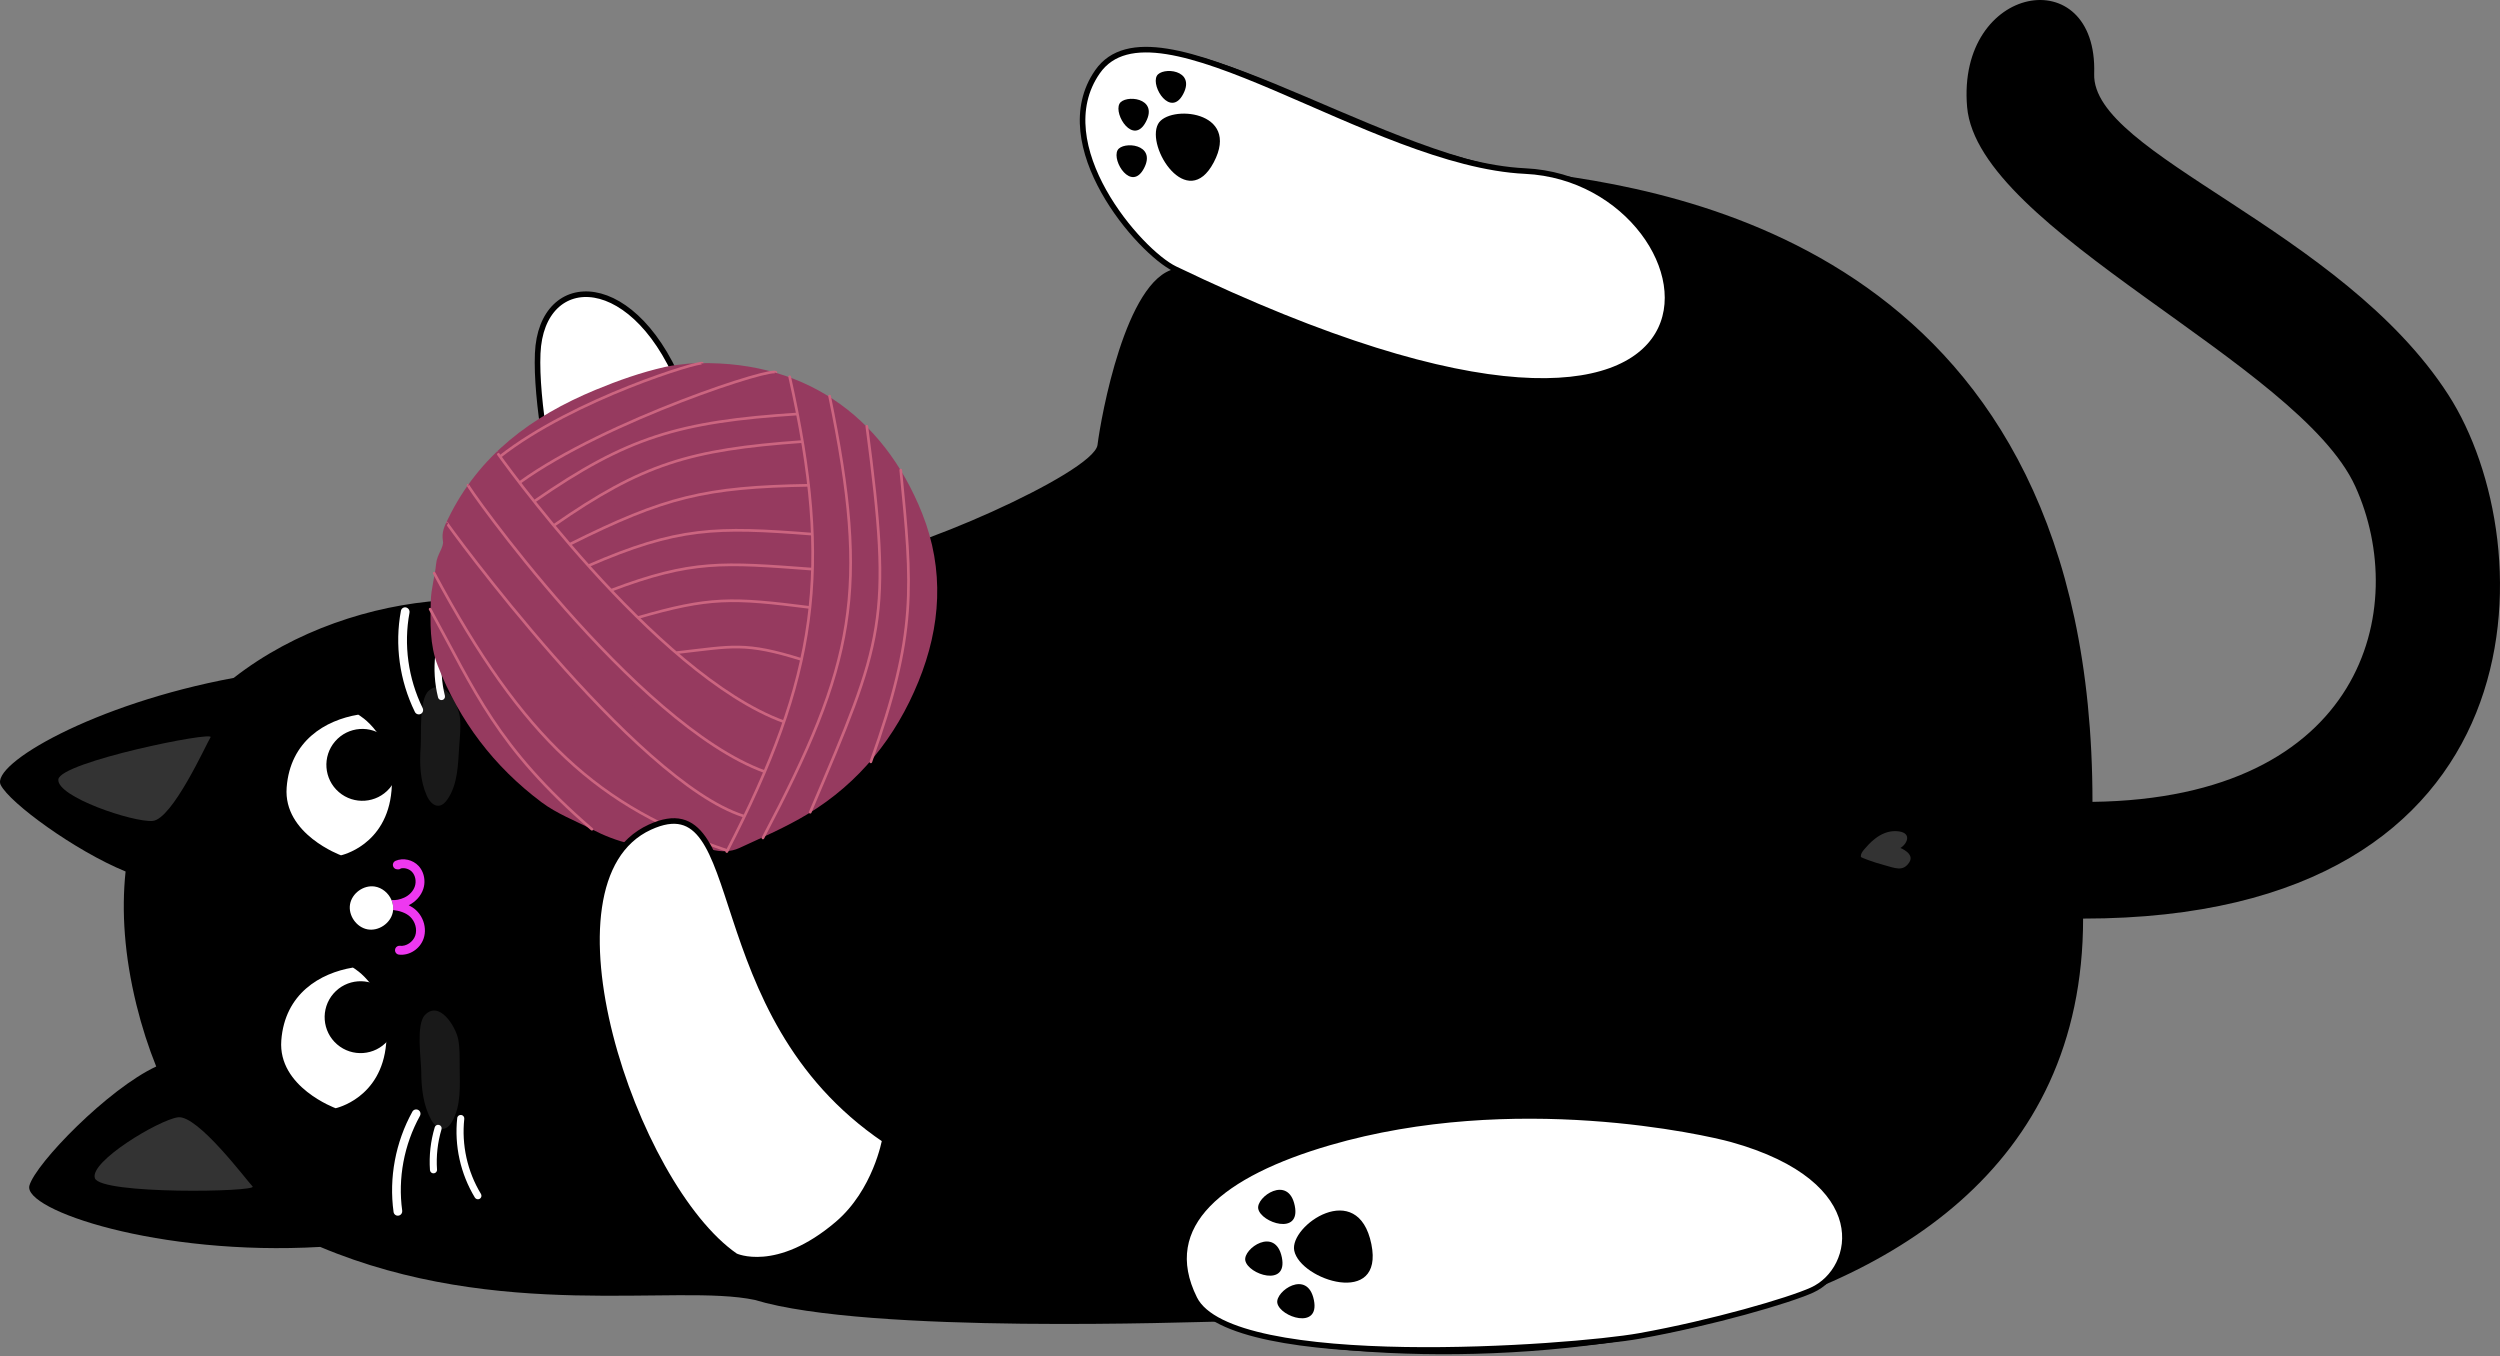 <?xml version="1.0" encoding="utf-8"?>
<svg xmlns="http://www.w3.org/2000/svg" fill="none" height="100%" overflow="visible" preserveAspectRatio="none" style="display: block;" viewBox="0 0 448 243" width="100%">
<rect x="0" y="0" width="448" height="243" fill="#808080" stroke="none"/>
<g id="Group 120">
<g id="Group">
<g id="Group_2">
<path d="M218.116 236.835C214.963 236.835 155.577 239.141 135.252 232.945C121.255 229.978 89.394 236.909 57.385 223.448C28.418 225.114 4.031 216.807 5.273 212.449C6.411 208.455 19.366 195.128 27.994 191.119C26.618 187.705 25.428 184.032 24.446 180.053C22.282 171.225 21.754 163.282 22.505 156.172C13.424 152.446 1.733 143.893 0.127 140.658C-1.718 136.955 16.793 126.141 41.886 121.478C63.721 104.41 97.255 103.629 107.928 115.231C103.949 110.136 95.753 77.933 96.363 63.319C96.995 48.178 114.19 47.999 122.616 70.801C126.974 82.589 144.942 99.91 153.145 99.91C161.349 99.91 196.043 84.768 196.675 79.726C197.307 74.676 201.725 50.074 210.553 48.178C204.462 44.556 187.564 25.933 196.675 12.851C206.983 -1.956 245.574 27.495 273.337 30.648C301.1 33.802 374.972 45.523 374.972 143.693C423.552 143.06 431.993 108.983 422.072 87.17C412.017 65.045 354.401 41.246 352.505 19.165C350.616 -2.915 375.939 -7.266 375.277 13.231C374.809 27.733 419.565 40.993 438.738 70.742C456.037 97.582 456.573 164.613 373.292 164.613C373.292 254.521 233.89 246.927 218.116 236.835Z" fill="black" id="Vector"/>
<path d="M31.876 200.222C35.416 199.716 44.273 211.623 45.263 212.612C46.252 213.609 17.991 214.1 17.002 211.125C16.012 208.157 28.41 200.72 31.876 200.222Z" fill="white" id="Vector_2" opacity="0.2"/>
<path d="M27.332 147.114C30.901 146.838 36.978 133.303 37.729 132.12C38.48 130.938 10.784 136.545 10.457 139.669C10.122 142.785 23.829 147.374 27.332 147.114Z" fill="white" id="Vector_3" opacity="0.2"/>
</g>
</g>
<path d="M196.668 12.866C187.557 25.956 204.164 45.121 210.545 48.193C320.949 101.323 309.883 32.396 273.329 30.656C245.634 29.347 206.975 -1.941 196.668 12.866Z" fill="white" id="Vector_4" stroke="black"/>
<g id="Group_3">
<path d="M207.518 22.236C209.385 18.696 222.445 19.738 217.499 29.101C212.784 38.048 205.324 26.394 207.518 22.236Z" fill="black" id="Vector_5"/>
<path d="M207.295 13.61C208.18 11.929 214.368 12.427 212.025 16.86C209.787 21.099 206.254 15.58 207.295 13.61Z" fill="black" id="Vector_6"/>
<path d="M200.609 18.592C201.494 16.919 207.682 17.41 205.339 21.843C203.101 26.082 199.568 20.563 200.609 18.592Z" fill="black" id="Vector_7"/>
<path d="M200.267 26.922C201.152 25.248 207.34 25.739 204.997 30.172C202.759 34.411 199.226 28.892 200.267 26.922Z" fill="black" id="Vector_8"/>
</g>
<path d="M340.549 151.959C340.549 151.959 343.167 152.967 342.147 154.528C341.003 156.282 339.593 155.545 337.561 155.003C335.529 154.466 333.536 153.666 333.488 153.587C333.441 153.512 333.361 153.012 334.05 152.233C334.736 151.455 336.82 148.827 339.768 148.939C342.717 149.052 341.884 151.151 340.549 151.959Z" fill="#333333" id="Vector_9"/>
<path d="M238.167 204.751C219.143 210.299 207.407 219.387 214.048 232.715C220.689 246.042 281.495 241.602 293.789 239.401C306.893 237.05 320.577 233.057 324.712 231.183C332.782 227.538 336.27 211.385 310.299 204.164C305.74 202.899 271.411 195.061 238.167 204.751Z" fill="white" id="Vector_10" stroke="black"/>
<g id="Group_4">
<path d="M231.927 224.11C231.02 219.626 243.35 211.088 245.752 222.958C248.051 234.314 232.998 229.391 231.927 224.11Z" fill="black" id="Vector_11"/>
<path d="M225.479 216.621C225.048 214.494 230.886 210.448 232.024 216.078C233.117 221.455 225.985 219.12 225.479 216.621Z" fill="black" id="Vector_12"/>
<path d="M223.159 225.888C222.727 223.761 228.565 219.707 229.711 225.337C230.797 230.722 223.672 228.387 223.159 225.888Z" fill="black" id="Vector_13"/>
<path d="M228.9 233.518C228.469 231.398 234.307 227.353 235.452 232.975C236.538 238.352 229.406 236.017 228.9 233.518Z" fill="black" id="Vector_14"/>
</g>
<path d="M122.609 70.823C114.182 48.021 96.988 48.2 96.356 63.342C96.006 71.664 98.52 85.69 101.48 97.166C101.48 97.166 107.162 109.682 124.379 102.32C134.798 97.865 134.798 88.182 134.798 88.182C129.384 82.686 124.587 76.178 122.609 70.823Z" fill="white" id="Vector_15" stroke="black"/>
<g id="Group_5">
<g id="Group_6">
<g id="Group_7">
<path d="M60.145 198.593C60.145 198.593 49.777 194.815 50.409 186.441C51.041 178.067 57.348 174.37 63.238 173.389C63.238 173.389 70.036 177.107 69.203 186.984C68.363 196.853 60.145 198.593 60.145 198.593Z" fill="white" id="Vector_16"/>
</g>
</g>
<g id="Group_8">
<path d="M61.104 153.272C61.104 153.272 50.737 149.494 51.369 141.12C52.001 132.745 58.308 129.049 64.198 128.067C64.198 128.067 70.995 131.786 70.162 141.662C69.322 151.532 61.104 153.272 61.104 153.272Z" fill="white" id="Vector_17"/>
</g>
<g id="Group_9">
<path d="M70.415 155.139C70.482 155.503 70.802 155.771 71.174 155.786L71.337 155.793C71.538 155.801 71.724 155.734 71.865 155.615C72.557 155.473 73.368 155.726 73.859 156.269C74.431 156.901 74.632 157.92 74.349 158.805C74.074 159.668 73.36 160.434 72.445 160.85C71.672 161.2 70.921 161.349 70.162 161.297C70.393 161.847 70.504 162.449 70.445 163.074C71.516 163.186 72.728 163.558 73.487 164.272C74.416 165.142 74.796 166.54 74.409 167.67C74.022 168.801 72.795 169.619 71.672 169.492C71.233 169.44 70.839 169.76 70.794 170.192C70.742 170.63 71.062 171.024 71.493 171.069C73.375 171.285 75.279 170.043 75.911 168.183C76.105 167.618 76.179 167.016 76.134 166.421C76.052 165.201 75.502 163.989 74.565 163.111C74.186 162.754 73.725 162.457 73.241 162.219C74.491 161.602 75.465 160.516 75.859 159.281C76.03 158.761 76.09 158.21 76.052 157.675C75.993 156.753 75.636 155.86 75.026 155.191C73.992 154.06 72.245 153.666 70.876 154.261C70.534 154.41 70.341 154.774 70.415 155.139Z" fill="#EE38F0" id="Vector_18"/>
</g>
<g id="Group_10">
<path d="M62.725 162.062C62.391 164.048 63.871 166.168 65.849 166.539C67.827 166.911 69.976 165.469 70.385 163.498C70.415 163.356 70.438 163.215 70.445 163.081C70.504 162.457 70.393 161.847 70.162 161.304C69.634 160.032 68.452 159.065 67.15 158.864C65.15 158.56 63.06 160.069 62.725 162.062Z" fill="white" id="Vector_19"/>
</g>
<g id="Group_11">
<path d="M69.802 141.273C72.127 138.581 71.829 134.515 69.137 132.19C66.445 129.865 62.378 130.162 60.053 132.854C57.728 135.546 58.026 139.613 60.718 141.938C63.41 144.263 67.477 143.965 69.802 141.273Z" fill="black" id="Vector_20"/>
</g>
<g id="Group_12">
<path d="M69.491 186.487C71.816 183.795 71.519 179.728 68.827 177.403C66.135 175.079 62.068 175.376 59.743 178.068C57.418 180.76 57.715 184.827 60.407 187.152C63.099 189.477 67.166 189.179 69.491 186.487Z" fill="black" id="Vector_21"/>
</g>
<g id="Group_13" opacity="0.1">
<path d="M75.383 133.853C75.168 136.813 75.272 139.885 76.484 142.592C76.9 143.514 77.659 144.496 78.663 144.384C79.317 144.31 79.816 143.782 80.188 143.239C82.077 140.495 82.069 136.932 82.3 133.608C82.419 131.92 82.612 130.224 82.419 128.543C82.159 126.364 79.622 121.277 76.811 123.806C75.056 125.383 75.539 131.704 75.383 133.853Z" fill="white" id="Vector_22"/>
</g>
<g id="Group_14" opacity="0.1">
<path d="M76.142 181.897C74.513 183.601 75.472 189.863 75.487 192.019C75.502 194.987 75.837 198.043 77.257 200.646C77.741 201.531 78.581 202.454 79.57 202.268C80.217 202.141 80.671 201.576 80.998 201.011C82.671 198.133 82.396 194.578 82.374 191.246C82.359 189.558 82.426 187.847 82.099 186.189C81.675 184.039 78.752 179.168 76.142 181.897Z" fill="white" id="Vector_23"/>
</g>
<g id="Group_15">
<path d="M78.314 209.712C78.321 209.675 78.321 209.63 78.314 209.593C78.15 207.154 78.418 204.729 79.117 202.379C79.221 202.044 79.028 201.687 78.693 201.591C78.358 201.487 78.001 201.68 77.904 202.015C77.161 204.506 76.871 207.079 77.049 209.675C77.072 210.024 77.376 210.292 77.726 210.262C78.038 210.24 78.276 210.002 78.314 209.712Z" fill="white" id="Vector_24"/>
</g>
<g id="Group_16">
<path d="M86.271 214.353C86.286 214.219 86.264 214.07 86.182 213.944C83.75 209.935 82.694 205.161 83.2 200.498C83.237 200.148 82.984 199.836 82.635 199.799C82.285 199.761 81.965 200.007 81.935 200.364C81.4 205.302 82.523 210.359 85.096 214.606C85.275 214.904 85.669 215 85.966 214.822C86.145 214.718 86.249 214.539 86.271 214.353Z" fill="white" id="Vector_25"/>
</g>
<g id="Group_17">
<path d="M71.977 217.446C72.066 217.298 72.103 217.119 72.074 216.933C71.278 211.155 72.401 205.13 75.249 199.976C75.465 199.59 75.331 199.106 74.952 198.906C74.572 198.697 74.089 198.839 73.888 199.226C70.876 204.684 69.679 211.065 70.527 217.186C70.586 217.617 70.98 217.915 71.412 217.84C71.657 217.811 71.858 217.655 71.977 217.446Z" fill="white" id="Vector_26"/>
</g>
<g id="Group_18">
<path d="M79.265 117.313C79.265 117.35 79.265 117.395 79.265 117.432C78.983 119.864 79.139 122.296 79.726 124.676C79.808 125.018 79.6 125.36 79.265 125.442C78.923 125.524 78.581 125.316 78.499 124.981C77.874 122.46 77.711 119.871 78.008 117.291C78.046 116.941 78.365 116.696 78.715 116.733C79.012 116.77 79.243 117.016 79.265 117.313Z" fill="white" id="Vector_27"/>
</g>
<g id="Group_19">
<path d="M87.439 113.059C87.446 113.193 87.417 113.334 87.335 113.461C84.717 117.35 83.43 122.065 83.713 126.751C83.735 127.1 83.468 127.405 83.118 127.42C82.768 127.442 82.463 127.175 82.449 126.825C82.151 121.865 83.512 116.867 86.286 112.754C86.48 112.464 86.874 112.39 87.171 112.583C87.327 112.695 87.424 112.873 87.439 113.059Z" fill="white" id="Vector_28"/>
</g>
<g id="Group_20">
<path d="M73.308 109.281C73.39 109.437 73.42 109.616 73.383 109.794C72.312 115.528 73.145 121.597 75.74 126.885C75.934 127.279 75.777 127.755 75.391 127.941C75.004 128.127 74.528 127.97 74.342 127.569C71.598 121.969 70.705 115.543 71.843 109.467C71.925 109.035 72.334 108.76 72.758 108.85C73.003 108.909 73.197 109.073 73.308 109.281Z" fill="white" id="Vector_29"/>
</g>
</g>
<g id="Group_21">
<path d="M123.456 65.156C143.648 64.026 158.232 74.364 165.253 92.012C169.276 102.134 168.6 112.293 164.583 122.147C160.53 132.098 154.008 140.279 144.711 145.894C140.829 148.236 136.62 150.051 132.492 151.963C130.886 152.706 129.116 152.684 127.323 152.193C125.055 151.583 122.69 151.405 120.355 151.665C115.208 152.215 110.478 150.899 106.009 148.586C102.997 147.024 99.784 145.819 97.04 143.759C88.517 137.371 82.322 129.212 78.447 119.284C76.982 115.55 77.108 111.609 77.197 107.719C77.249 105.473 77.956 103.212 78.149 101.048C78.298 99.367 79.57 98.066 79.376 96.965C79.094 95.299 79.696 94.191 80.291 92.979C85.832 81.54 95.307 74.587 106.73 69.857C110.776 68.183 114.896 66.726 119.165 65.759C120.823 65.387 122.534 65.283 123.456 65.156Z" fill="#963A5F" id="Vector_30"/>
<g id="Vector_31">
<path d="M141.506 67.514C149.248 102.044 146.452 121.254 130.246 152.602Z" fill="#963A5F"/>
<path d="M141.506 67.514C149.248 102.044 146.452 121.254 130.246 152.602" stroke="#CC6580" stroke-linecap="round" stroke-width="0.481"/>
</g>
<path d="M148.661 70.98C155.837 105.867 153.272 118.845 136.717 150.163" id="Vector_32" stroke="#CC6580" stroke-linecap="round" stroke-width="0.481"/>
<path d="M155.332 76.387C159.92 111.401 158.433 114.487 145.188 145.552" id="Vector_33" stroke="#CC6580" stroke-linecap="round" stroke-width="0.481"/>
<g id="Vector_34">
<path d="M161.415 84.24C163.46 105.25 164.368 113.356 156.053 136.523Z" fill="#963A5F"/>
<path d="M161.415 84.24C163.46 105.25 164.368 113.356 156.053 136.523" stroke="#CC6580" stroke-linecap="round" stroke-width="0.481"/>
</g>
<g id="Vector_35">
<path d="M137.052 138.293C113.684 129.799 83.14 86.419 83.876 86.939Z" fill="#963A5F"/>
<path d="M137.052 138.293C113.684 129.799 83.14 86.419 83.876 86.939" stroke="#CC6580" stroke-width="0.481"/>
</g>
<g id="Vector_36">
<path d="M140.517 129.361C117.15 120.867 88.881 80.871 89.015 80.99Z" fill="#963A5F"/>
<path d="M140.517 129.361C117.15 120.867 88.881 80.871 89.015 80.99" stroke="#CC6580" stroke-width="0.481"/>
</g>
<g id="Vector_37">
<path d="M133.266 146.236C113.617 140.011 79.808 93.574 80.001 93.618Z" fill="#963A5F"/>
<path d="M133.266 146.236C113.617 140.011 79.808 93.574 80.001 93.618" stroke="#CC6580" stroke-width="0.481"/>
</g>
<g id="Vector_38">
<path d="M130.291 152.409C107.429 144.704 93.73 132.492 77.807 102.714Z" fill="#963A5F"/>
<path d="M130.291 152.409C107.429 144.704 93.73 132.492 77.807 102.714" stroke="#CC6580" stroke-linecap="round" stroke-width="0.481"/>
</g>
<g id="Vector_39">
<path d="M106.068 148.601C88.955 133.824 85.118 123.776 77.078 109.162Z" fill="#963A5F"/>
<path d="M106.068 148.601C88.955 133.824 85.118 123.776 77.078 109.162" stroke="#CC6580" stroke-linecap="round" stroke-width="0.481"/>
</g>
<g id="Vector_40">
<path d="M143.76 118.221C133.452 114.985 131.258 115.826 121.24 116.956ZM114.249 110.687C127.16 106.946 131.146 107.08 145.225 108.865Z" fill="#963A5F"/>
<path d="M143.76 118.221C133.452 114.985 131.258 115.826 121.24 116.956M114.249 110.687C127.16 106.946 131.146 107.08 145.225 108.865" stroke="#CC6580" stroke-width="0.481"/>
</g>
<g id="Vector_41">
<path d="M145.612 101.992C129.51 100.787 123.992 100.311 109.519 105.77Z" fill="#963A5F"/>
<path d="M145.612 101.992C129.51 100.787 123.992 100.311 109.519 105.77" stroke="#CC6580" stroke-width="0.481"/>
</g>
<g id="Vector_42">
<path d="M145.597 95.722C128.29 94.362 121.471 94.421 105.399 101.39Z" fill="#963A5F"/>
<path d="M145.597 95.722C128.29 94.362 121.471 94.421 105.399 101.39" stroke="#CC6580" stroke-width="0.481"/>
</g>
<g id="Vector_43">
<path d="M145.016 86.962C126.334 87.274 119.143 89.037 102.134 97.515Z" fill="#963A5F"/>
<path d="M145.016 86.962C126.334 87.274 119.143 89.037 102.134 97.515" stroke="#CC6580" stroke-width="0.481"/>
</g>
<g id="Vector_44">
<path d="M143.752 79.131C123.568 80.573 115.119 83.132 99.234 94.169Z" fill="#963A5F"/>
<path d="M143.752 79.131C123.568 80.573 115.119 83.132 99.234 94.169" stroke="#CC6580" stroke-width="0.481"/>
</g>
<g id="Vector_45">
<path d="M142.942 74.185C121.657 75.553 112.375 78.32 95.805 89.795Z" fill="#963A5F"/>
<path d="M142.942 74.185C121.657 75.553 112.375 78.32 95.805 89.795" stroke="#CC6580" stroke-width="0.481"/>
</g>
<g id="Vector_46">
<path d="M139.045 66.808C139.506 65.32 108.597 75.294 93.157 86.449Z" fill="#963A5F"/>
<path d="M139.045 66.808C139.506 65.32 108.597 75.294 93.157 86.449" stroke="#CC6580" stroke-width="0.481"/>
</g>
<g id="Vector_47">
<path d="M125.873 65.112C125.769 64.546 102.855 71.418 89.587 81.83Z" fill="#963A5F"/>
<path d="M125.873 65.112C125.769 64.546 102.855 71.418 89.587 81.83" stroke="#CC6580" stroke-width="0.481"/>
</g>
</g>
<path d="M116.451 148.229C95.367 157.912 113.498 212.471 131.794 225.084C131.794 225.084 139.209 228.602 150.089 219.335C156.954 213.489 158.567 204.26 158.567 204.26C124.855 181.458 134.776 139.81 116.451 148.229Z" fill="white" id="Vector_48" stroke="black"/>
</g>
</svg>